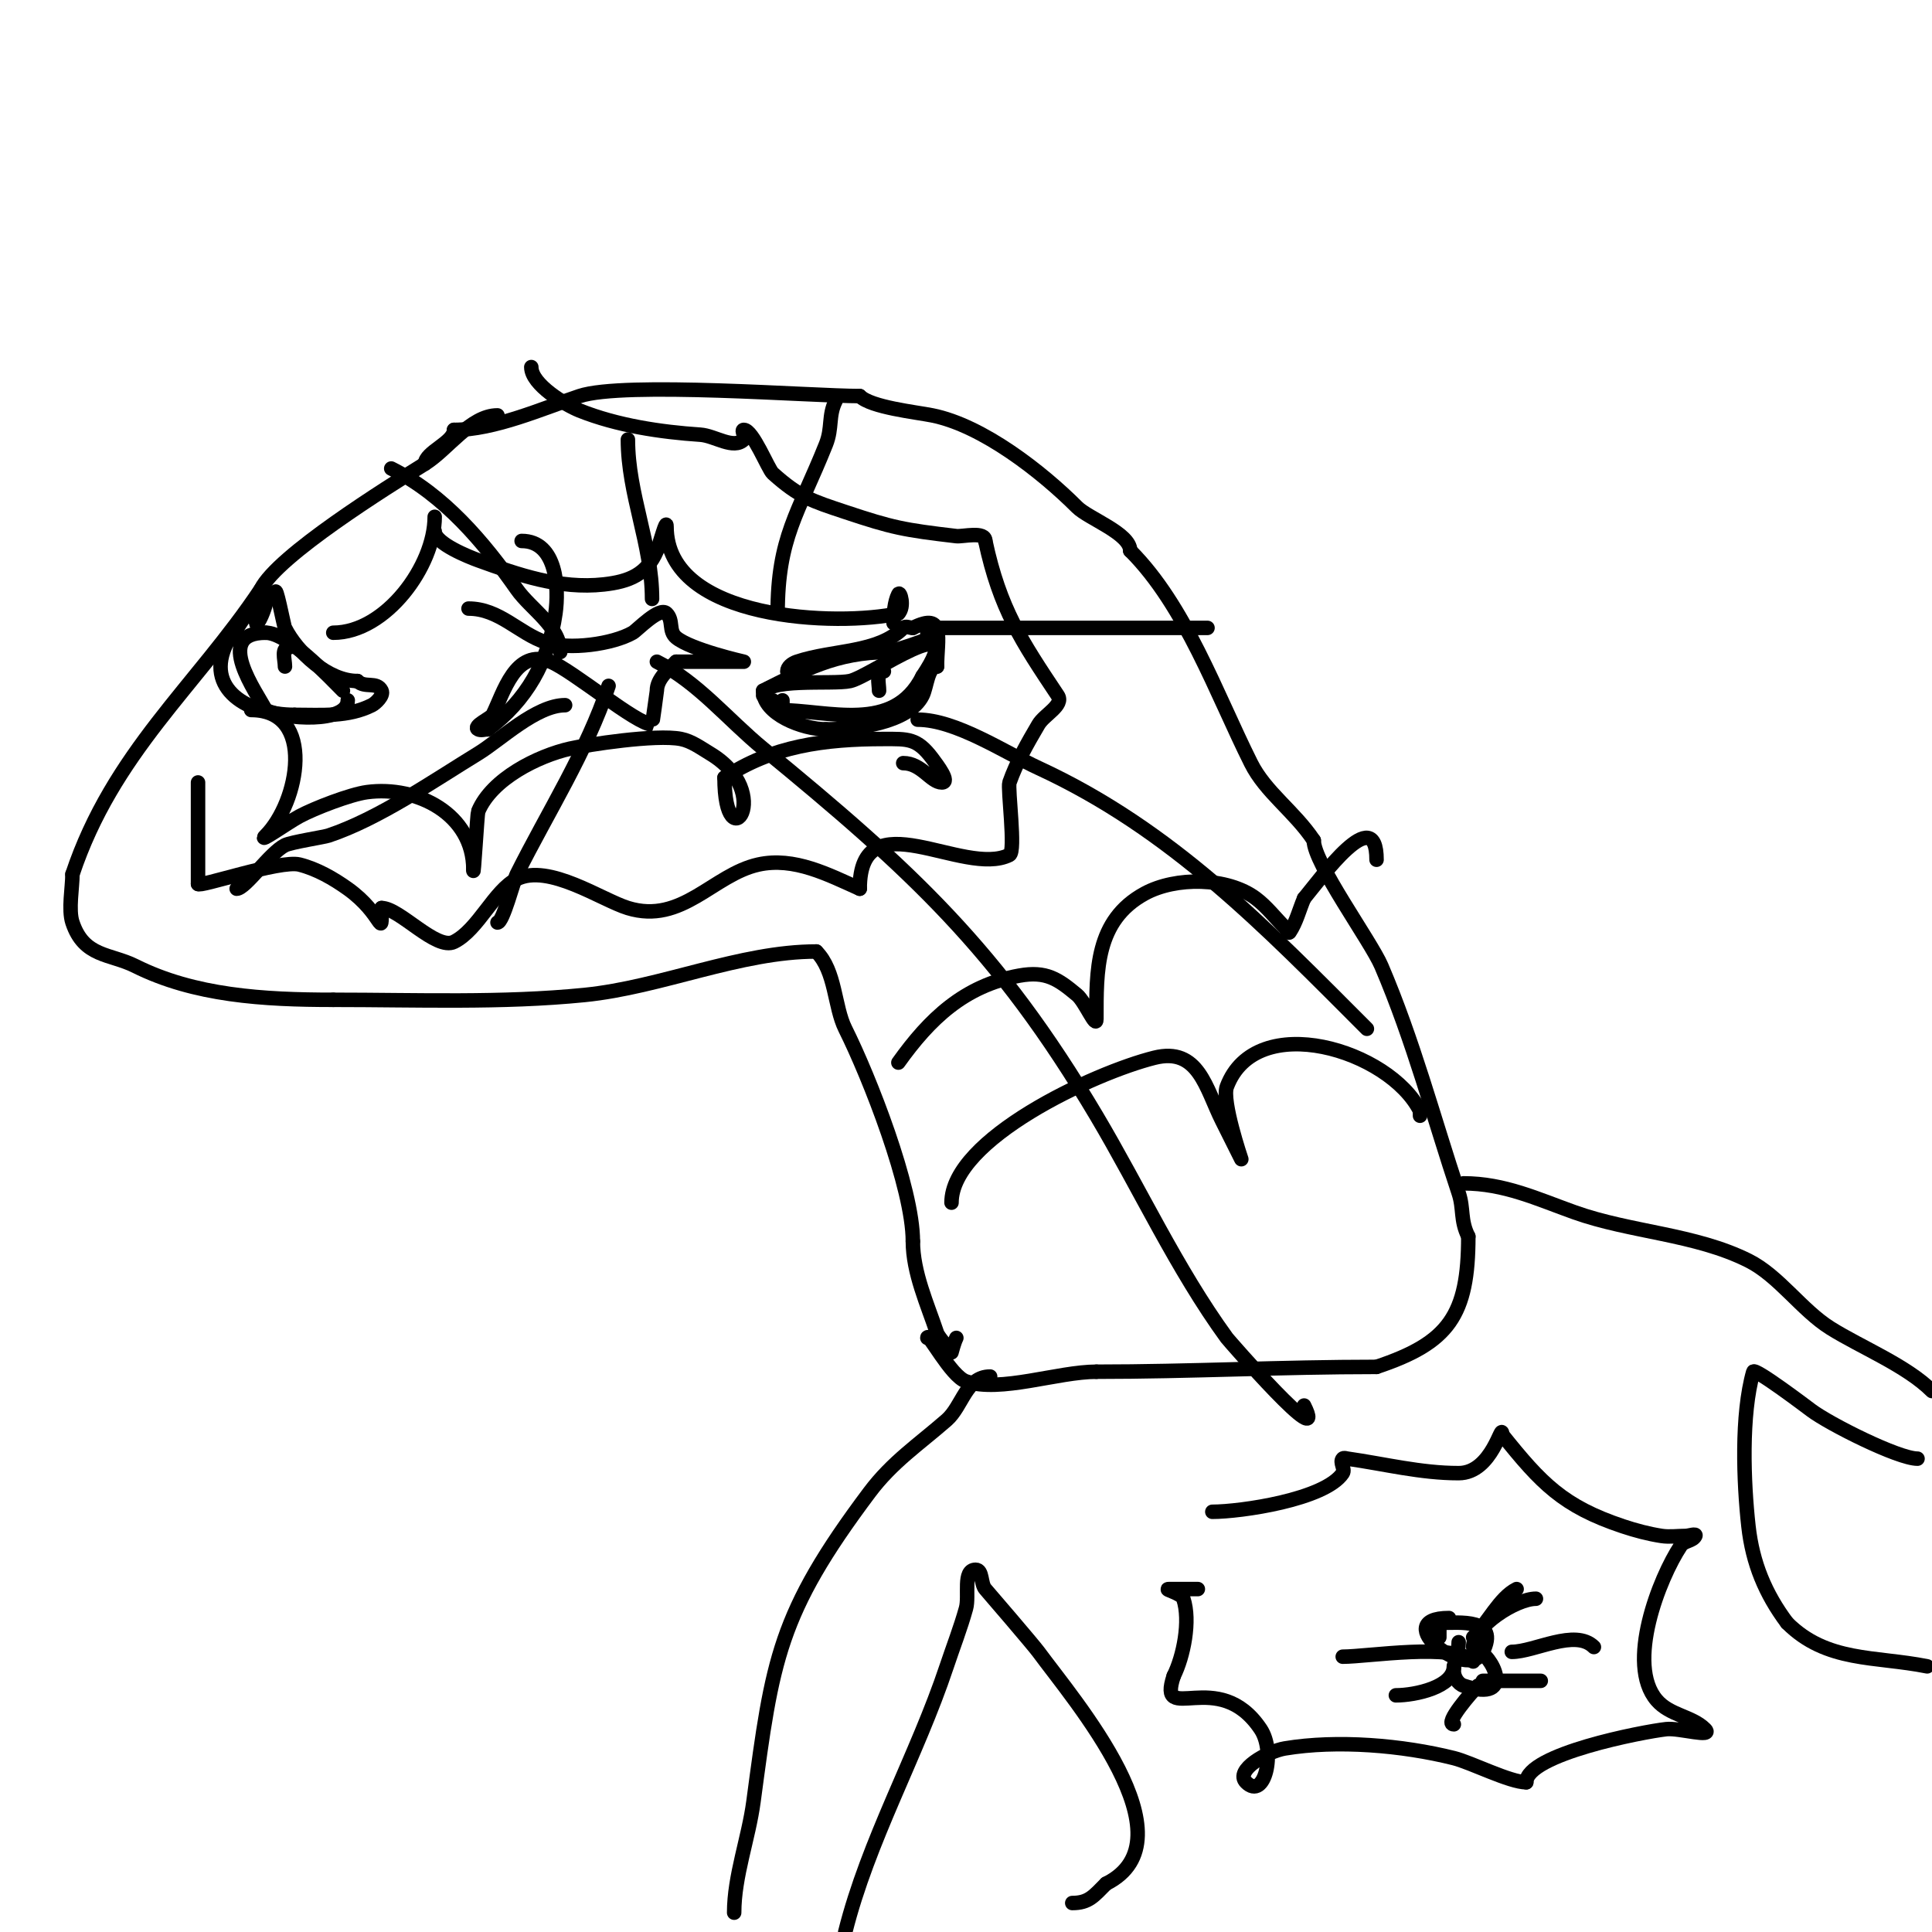 <svg viewBox='0 0 400 400' version='1.1' xmlns='http://www.w3.org/2000/svg' xmlns:xlink='http://www.w3.org/1999/xlink'><g fill='none' stroke='#000000' stroke-width='3' stroke-linecap='round' stroke-linejoin='round'><path d='M192,277c0,-1.488 4.861,7.954 8,9c7.1,2.367 19.041,-2 27,-2'/><path d='M227,284c19.2,0 38.276,-1 58,-1'/><path d='M285,283c14.946,-4.982 19,-10.637 19,-27'/><path d='M304,256c-1.706,-3.412 -0.905,-5.715 -2,-9c-5.137,-15.41 -9.422,-31.651 -16,-47c-2.199,-5.13 -14,-21.289 -14,-26'/><path d='M272,174c-4.029,-6.044 -9.977,-9.954 -13,-16c-7.184,-14.368 -13.562,-32.562 -25,-44'/><path d='M234,114c0,-3.562 -8.646,-6.646 -11,-9c-7.261,-7.261 -19.524,-16.905 -30,-19c-3.378,-0.676 -12.657,-1.657 -15,-4'/><path d='M178,82c-9.95,0 -48.823,-3.059 -58,0c-7.667,2.556 -17.604,7 -26,7'/><path d='M94,89c0,2.608 -6,4.587 -6,7'/><path d='M103,86c-5.597,0 -10.24,7.025 -15,10c-7.918,4.949 -30.494,18.989 -34,26'/><path d='M54,122c-13.303,19.955 -30.633,33.898 -39,59'/><path d='M15,181c0,2.727 -0.881,7.357 0,10c2.401,7.203 7.782,6.391 13,9c12.239,6.119 26.449,7 41,7'/><path d='M69,207c17.316,0 34.937,0.706 52,-1c15.967,-1.597 32.162,-9 48,-9'/><path d='M169,197c4.043,4.043 3.702,11.405 6,16c5.008,10.016 14,32.922 14,44'/><path d='M189,257c0,6.478 3.018,13.055 5,19c0.262,0.785 3,4 3,4c0,0 0.529,-2.057 1,-3'/><path d='M158,144c0,-3.836 14.339,-2.187 18,-3c4.294,-0.954 25.058,-16.087 15,-1'/><path d='M191,140c-6.009,12.017 -19.415,7 -30,7'/><path d='M161,147c-0.527,-0.527 -1,-1.255 -1,-2'/><path d='M162,146l0,-1'/><path d='M183,139c-1.725,0 -1,2.505 -1,4'/><path d='M71,143c-3.07,-3.07 -11.4,-12 -16,-12'/><path d='M55,131c-11.023,0 -1.728,12.543 0,16'/><path d='M55,147c3.807,1.904 17,2.808 17,-2'/><path d='M60,134c-1.901,0 -1,2.485 -1,4'/><path d='M57,123c0,-2.806 1.731,6.461 2,7c2.529,5.058 8.92,11 15,11'/><path d='M74,141c1.539,1.539 4.006,0.013 5,2c0.502,1.004 -1.267,2.633 -2,3c-4.981,2.49 -10.262,2 -16,2'/><path d='M61,148c-9.617,0 -18.855,-5.29 -14,-15'/><path d='M47,133c0.815,-0.815 6,-9 6,-9c0,0 -0.118,4.765 0,5c0.388,0.776 2,-3.423 2,-4'/><path d='M55,125c0,-1.471 0.529,-2 2,-2'/><path d='M163,139c0,-0.888 0.968,-1.656 2,-2c7.573,-2.524 16.72,-1.72 22,-7c0.471,-0.471 1.333,0 2,0'/><path d='M189,130c6.83,-3.415 5,2.288 5,8'/><path d='M194,138c-1.918,0 -2.096,4.192 -3,6c-2.872,5.744 -13.967,7 -20,7'/><path d='M171,151c-4.811,0 -13,-3.148 -13,-8'/><path d='M158,143c8.223,-4.112 14.96,-8 26,-8'/><path d='M184,135c1.018,-0.255 13.689,-4 8,-4'/><path d='M90,110c0,2.545 7.338,5.396 9,6c8.27,3.007 16.898,6.011 26,5c5.283,-0.587 8.887,-2.069 11,-7c0.707,-1.65 2,-6.795 2,-5c0,19.675 35.794,20.712 48,18'/><path d='M186,127c1.353,-1.353 0.364,-4.729 0,-4c-0.82,1.64 -1,3.983 -1,6'/><path d='M90,107c0,10.137 -10.126,24 -21,24'/><path d='M52,147c13.55,0 9.831,19.169 3,26c-1.9,1.9 4.634,-2.726 7,-4c3.012,-1.622 10.504,-4.534 14,-5c10.398,-1.386 22,4.618 22,16'/><path d='M98,180c0,2.611 0.828,-11.588 1,-12c2.825,-6.781 12.399,-11.5 19,-13c3.53,-0.802 17.839,-3.032 23,-2c2.193,0.439 4.083,1.85 6,3c13.72,8.232 3,22.722 3,5'/><path d='M150,161c9.792,-6.528 20.691,-8 33,-8c4.96,0 6.849,-0.201 10,4c1.077,1.436 3.795,5 2,5c-2.275,0 -4.197,-4 -8,-4'/><path d='M97,126c6.4,0 10.4,5.133 16,7c4.829,1.61 13.856,0.368 18,-2c0.93,-0.531 5.554,-5.446 7,-4c1.498,1.498 0.343,3.619 2,5c3.021,2.518 14,5 14,5c0,0 -13.422,0 -14,0'/><path d='M140,137c-1.7,1.7 -4,3.596 -4,6c0,0.092 -0.959,7 -1,7c-3.149,0 -16.485,-11.194 -21,-13c-7.313,-2.925 -9.749,6.498 -12,11c-0.333,0.666 -4.238,2.381 -3,3c0.596,0.298 1.333,0 2,0'/><path d='M101,151c7.97,-5.977 12.57,-13.988 14,-24c0.738,-5.164 0.327,-15 -7,-15'/><path d='M110,76c0,3.64 7.124,7.849 10,9c7.78,3.112 16.793,4.453 25,5c3.012,0.201 6.866,3.134 9,1c0.471,-0.471 -0.667,-2 0,-2c1.864,0 5.04,8.136 6,9c5.473,4.926 8.134,5.711 15,8c9.815,3.272 12.084,3.716 23,5c1.351,0.159 6,-1.09 6,1'/><path d='M204,112c3.018,14.082 7.518,20.778 15,32c1.333,2 -2.781,3.928 -4,6c-2.267,3.855 -4.512,7.783 -6,12c-0.429,1.217 1.359,14.32 0,15c-9.471,4.736 -31,-11.811 -31,7'/><path d='M178,184c-6.446,-2.865 -13.569,-6.651 -21,-5c-9.364,2.081 -15.795,12.448 -27,9c-5.431,-1.671 -16.413,-9.293 -23,-6c-4.677,2.339 -7.969,10.485 -13,13c-3.668,1.834 -11.292,-7 -15,-7'/><path d='M79,188c0,6.82 0.423,1.302 -7,-4c-2.94,-2.1 -6.402,-4.1 -10,-5c-4.028,-1.007 -21,4.843 -21,4'/><path d='M41,183c0,-7 0,-14 0,-21'/><path d='M186,220c6.442,-9.019 13.621,-15.931 25,-18c5.632,-1.024 8.084,0.737 12,4c1.64,1.366 4,7.134 4,5c0,-9.952 -0.228,-20.421 10,-26c6.409,-3.496 17.135,-3.399 23,1c2.263,1.697 4,4 6,6c0.333,0.333 0.739,1.392 1,1c1.408,-2.112 2,-4.667 3,-7'/><path d='M270,186c3.507,-4.209 15,-20.27 15,-8'/><path d='M197,249c0,-13.162 29.52,-26.88 42,-30c9.137,-2.284 10.649,6.299 14,13c0.056,0.112 4,8 4,8c0,0 -4.099,-12.069 -3,-15c6.032,-16.086 33.713,-7.575 40,5'/><path d='M294,230c0,0.333 0,0.667 0,1'/><path d='M136,137c8.475,4.237 14.675,11.99 22,18c30.787,25.261 48.571,41.593 69,76c9.006,15.168 16.598,31.697 27,46c0.222,0.305 21.307,24.614 16,14'/><path d='M190,149c7.869,0 17.947,6.745 25,10c27.658,12.765 47.067,33.067 68,54'/><path d='M194,130c18.667,0 37.333,0 56,0'/><path d='M161,127c0,-15.769 4.245,-20.613 10,-35c1.369,-3.423 0.458,-5.915 2,-9'/><path d='M135,124c0,-11.39 -5,-21.644 -5,-33'/><path d='M116,135c0,-5.256 -6.146,-8.923 -9,-13c-6.832,-9.76 -15.075,-19.537 -26,-25'/><path d='M117,146c-5.986,0 -13.38,7.176 -18,10c-9.245,5.65 -20.589,13.53 -31,17c-0.947,0.316 -7.718,1.359 -9,2c-3.114,1.557 -8.194,9 -10,9'/><path d='M126,142c-4.545,13.635 -12.567,26.134 -19,39c-0.616,1.231 -2.868,10 -4,10'/><path d='M303,245c8.46,0 15.282,3.244 23,6c11.576,4.134 24.934,4.467 36,10c6.284,3.142 10.991,10.244 17,14c6.354,3.971 15.751,7.751 21,13'/><path d='M205,285c-4.985,0 -5.716,6.127 -9,9c-5.746,5.027 -11.252,8.669 -16,15c-18.869,25.159 -20.09,34.671 -24,64c-1.015,7.611 -4,15.395 -4,23'/><path d='M175,400c4.728,-18.912 14.837,-36.511 21,-55c1.333,-4 2.872,-7.937 4,-12c0.736,-2.648 -0.749,-8 2,-8c1.491,0 1.01,2.886 2,4c0.711,0.8 9.948,11.566 11,13c7.274,9.919 32.259,38.871 14,48'/><path d='M229,390c-2.54,2.54 -3.575,4 -7,4'/><path d='M397,302c-4.001,0 -18.23,-7.173 -22,-10c-0.884,-0.663 -11.748,-8.882 -12,-8c-2.55,8.927 -2.012,22.896 -1,32c0.847,7.621 3.484,13.978 8,20'/><path d='M370,336c8.189,8.189 18.201,6.84 29,9'/><path d='M300,335c-12.806,0 3.813,13.373 7,7c3.516,-7.033 -4.783,-6 -9,-6'/><path d='M298,336c0,1 0,2 0,3'/><path d='M302,340c0,2.323 -1,3.677 -1,6c0,1.202 0.86,2.62 2,3c11.447,3.816 5.412,-7 3,-7'/><path d='M305,341c0,-4.337 8.884,-10 13,-10'/><path d='M313,342c4.716,0 13.114,-4.886 17,-1'/><path d='M305,344c-3.914,-3.914 -21.769,-1 -27,-1'/><path d='M301,345c0,4.282 -7.985,6 -12,6'/><path d='M305,339c3.056,-3.056 5.479,-8.24 9,-10'/><path d='M306,349c-1.199,1.199 -7.155,8 -5,8'/><path d='M307,348c4,0 8,0 12,0'/><path d='M251,313c5.797,0 23.335,-2.502 27,-8c0.555,-0.832 -0.707,-2.293 0,-3c0.236,-0.236 0.67,-0.047 1,0c7.729,1.104 15.134,3 23,3c7.006,0 9,-10.925 9,-8'/><path d='M311,297c8.081,10.101 12.62,14.873 25,19c2.608,0.869 5.283,1.582 8,2c1.647,0.253 3.333,0 5,0c0.667,0 2.298,-0.596 2,0c-0.537,1.075 -2.333,1 -3,2c-4.51,6.764 -11.401,24.532 -5,32c2.727,3.181 7.288,3.288 10,6c1.886,1.886 -5.35,-0.294 -8,0c-4.822,0.536 -29,5.182 -29,11'/><path d='M316,369c-3.434,0 -11.363,-4.091 -15,-5c-10.648,-2.662 -24.11,-3.815 -35,-2c-3.495,0.583 -10.506,4.494 -8,7c3.84,3.84 6.152,-6.273 3,-11c-8.761,-13.142 -21.522,-0.433 -18,-11'/><path d='M243,347c2.014,-4.028 3.53,-11.411 2,-16c-0.38,-1.14 -4.202,-2 -3,-2c2,0 4,0 6,0'/></g>
</svg>